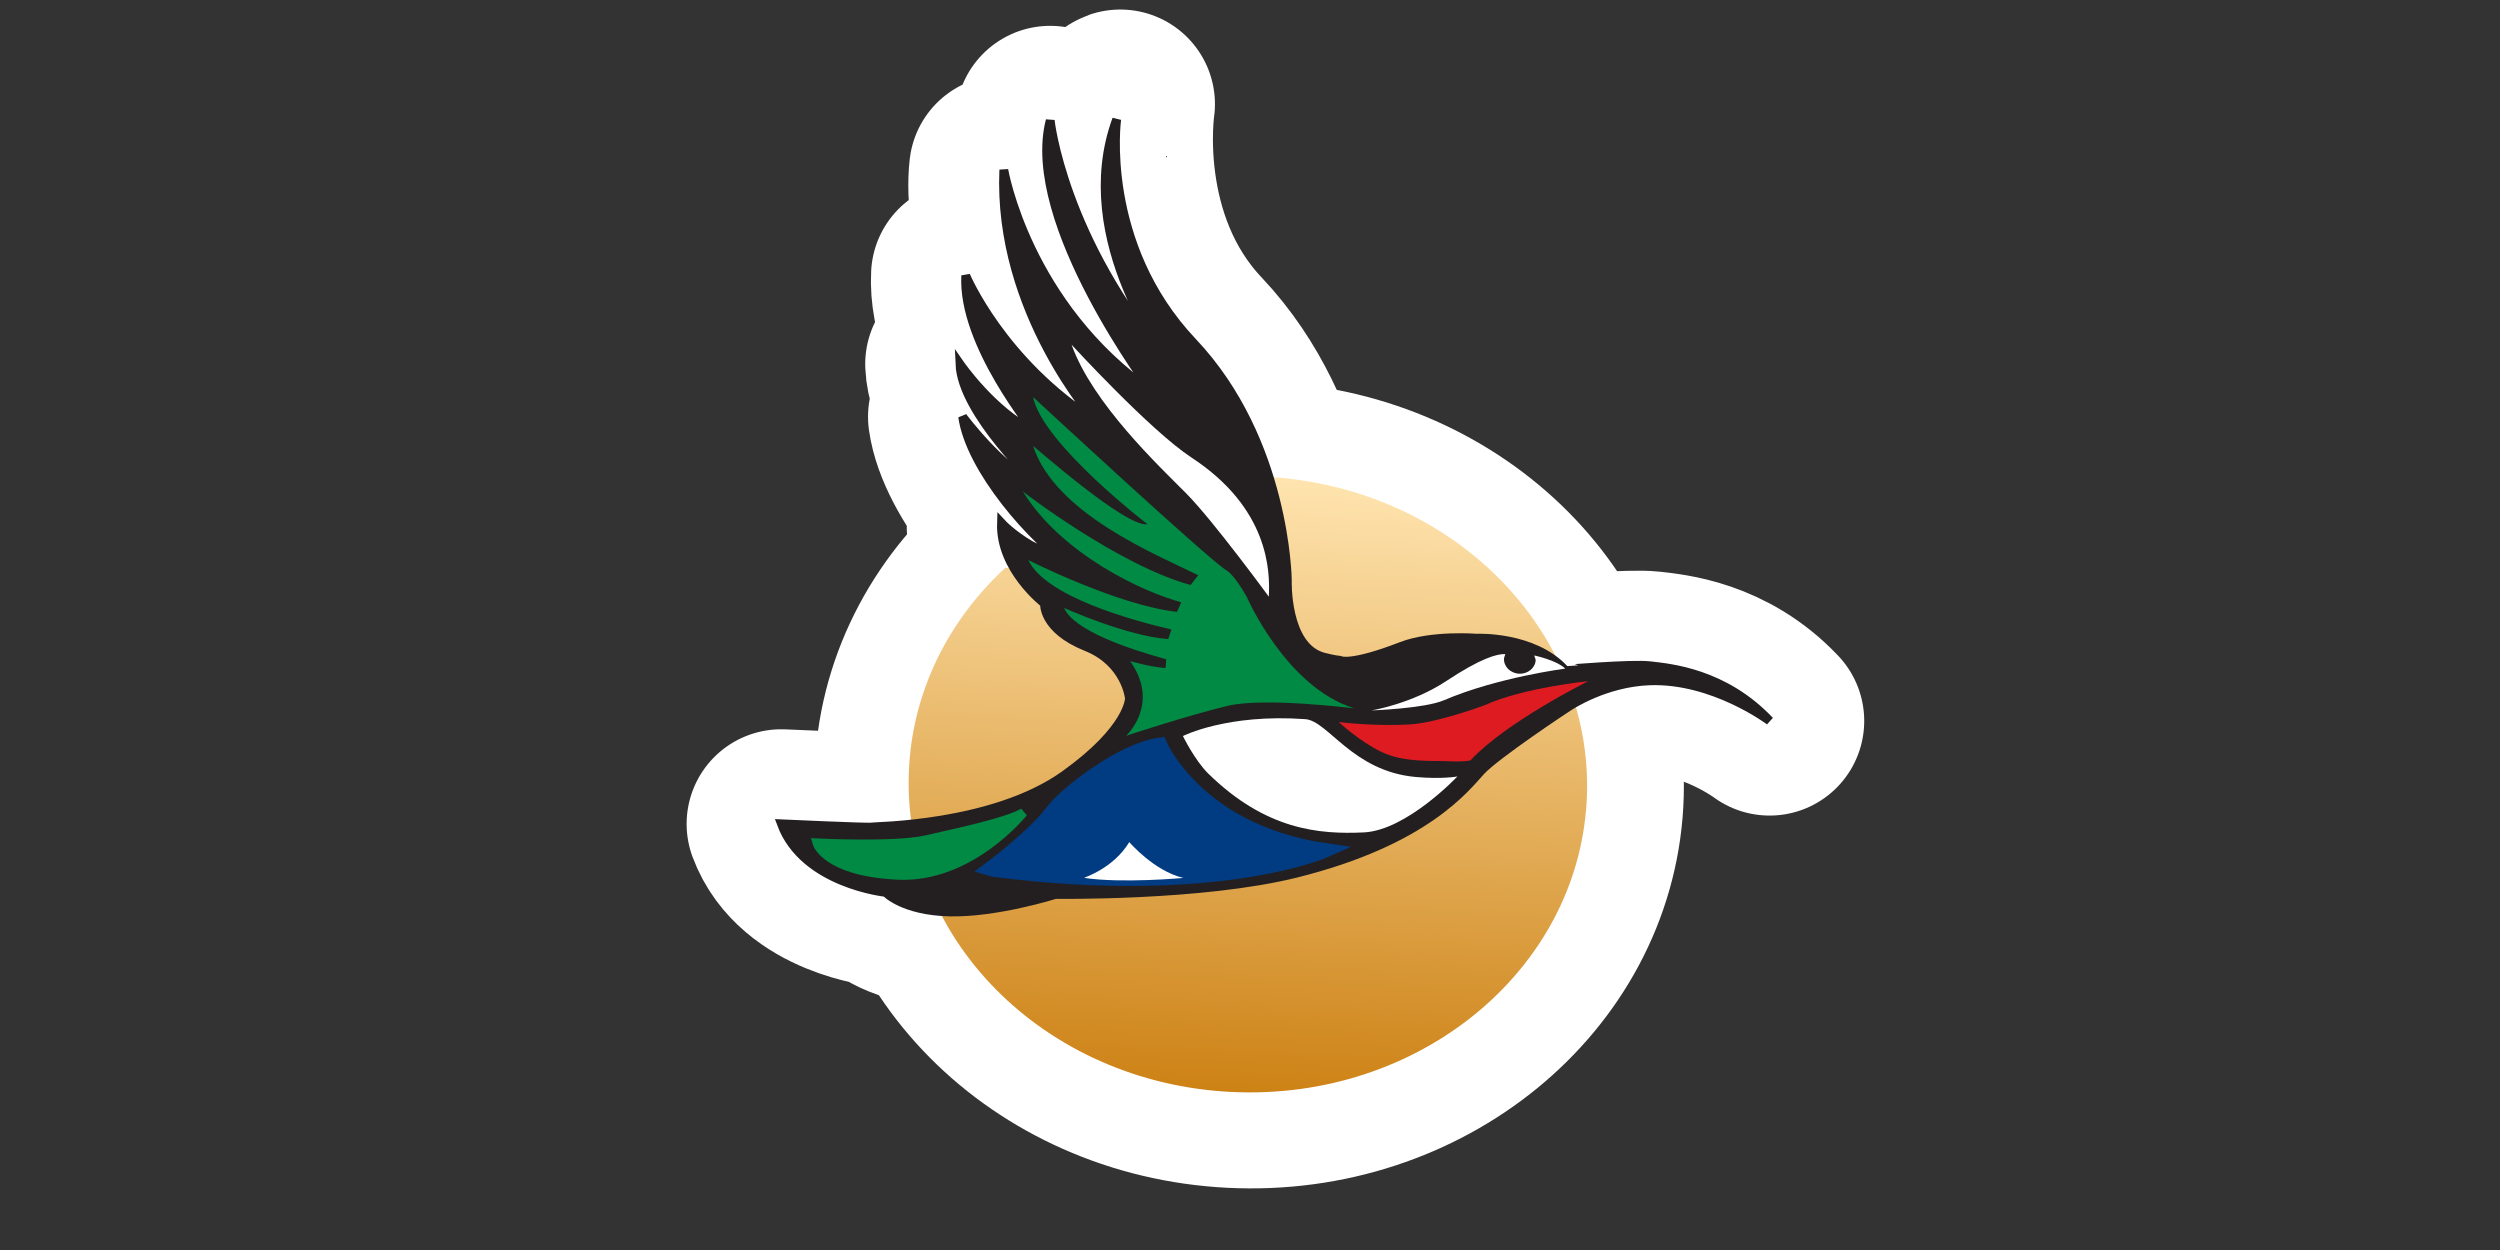 <svg width="48" height="24" viewBox="0 0 48 24" fill="none" xmlns="http://www.w3.org/2000/svg">
<rect x="0" y="0" width="48" height="24" fill="#333333" stroke="none"/>
<path d="M17.843 14.729C18.012 11.654 20.895 9.298 24.283 9.468C27.671 9.638 30.28 12.269 30.11 15.345C29.941 18.421 27.057 20.777 23.67 20.607C20.282 20.437 17.673 17.805 17.843 14.729Z" fill="white"/>
<path d="M17.843 14.729C18.012 11.654 20.895 9.298 24.283 9.468C27.671 9.638 30.28 12.269 30.11 15.345C29.941 18.421 27.057 20.777 23.67 20.607C20.282 20.437 17.673 17.805 17.843 14.729Z" stroke="white" stroke-width="2.757" stroke-miterlimit="3.864" stroke-linejoin="round"/>
<path d="M21.62 14.129C21.62 14.129 22.284 13.521 21.698 12.697C21.693 12.69 22.04 12.8 22.373 12.828C22.382 12.828 22.389 12.679 22.39 12.659C21.656 12.458 20.615 12.104 20.43 11.674C20.43 11.674 21.639 12.217 22.428 12.271C22.428 12.271 22.491 12.087 22.49 12.086C21.705 11.905 20.072 11.451 19.743 10.754C19.743 10.754 21.451 11.621 22.595 11.749C22.602 11.75 22.678 11.564 22.678 11.564C21.945 11.367 20.388 10.65 19.638 9.438C19.638 9.438 21.472 10.855 22.86 11.233C22.857 11.232 23.003 11.048 23.005 11.046C22.194 10.647 20.257 9.862 19.836 8.567C19.828 8.542 21.626 10.146 22.031 10.066C22.031 10.066 20.02 8.526 19.834 7.624C19.834 7.624 23.214 10.755 23.549 10.954C23.715 11.051 23.94 11.469 23.94 11.469C23.94 11.469 24.685 13.186 25.993 13.599C26.019 13.607 24.284 13.382 23.566 13.554C22.787 13.741 21.62 14.129 21.62 14.129Z" fill="white"/>
<path d="M21.62 14.129C21.62 14.129 22.284 13.521 21.698 12.697C21.693 12.69 22.04 12.8 22.373 12.828C22.382 12.828 22.389 12.679 22.39 12.659C21.656 12.458 20.615 12.104 20.43 11.674C20.43 11.674 21.639 12.217 22.428 12.271C22.428 12.271 22.491 12.087 22.49 12.086C21.705 11.905 20.072 11.451 19.743 10.754C19.743 10.754 21.451 11.621 22.595 11.749C22.602 11.75 22.678 11.564 22.678 11.564C21.945 11.367 20.388 10.65 19.638 9.438C19.638 9.438 21.472 10.855 22.86 11.233C22.857 11.232 23.003 11.048 23.005 11.046C22.194 10.647 20.257 9.862 19.836 8.567C19.828 8.542 21.626 10.146 22.031 10.066C22.031 10.066 20.02 8.526 19.834 7.624C19.834 7.624 23.214 10.755 23.549 10.954C23.715 11.051 23.94 11.469 23.94 11.469C23.94 11.469 24.685 13.186 25.993 13.599C26.019 13.607 24.284 13.382 23.566 13.554C22.787 13.741 21.62 14.129 21.62 14.129Z" stroke="white" stroke-width="2.757" stroke-miterlimit="3.864" stroke-linejoin="round"/>
<path d="M20.573 6.619C20.573 6.619 22.087 8.27 22.874 8.785C24.36 9.758 24.387 10.963 24.359 11.457C24.359 11.457 23.292 9.998 22.775 9.475C22.257 8.953 20.978 7.752 20.573 6.619Z" fill="white"/>
<path d="M20.573 6.619C20.573 6.619 22.087 8.27 22.874 8.785C24.36 9.758 24.387 10.963 24.359 11.457C24.359 11.457 23.292 9.998 22.775 9.475C22.257 8.953 20.978 7.752 20.573 6.619Z" stroke="white" stroke-width="2.757" stroke-miterlimit="3.864" stroke-linejoin="round"/>
<path d="M30.491 13.08C30.491 13.08 28.91 13.867 28.234 14.598C28.229 14.605 28.111 14.632 27.811 14.617C27.512 14.601 26.953 14.648 26.519 14.436C26.084 14.224 25.703 13.865 25.703 13.865C25.703 13.865 26.392 13.953 27.076 13.91C27.586 13.878 28.468 13.557 28.499 13.543C29.238 13.206 30.491 13.08 30.491 13.08Z" fill="white"/>
<path d="M30.491 13.08C30.491 13.08 28.91 13.867 28.234 14.598C28.229 14.605 28.111 14.632 27.811 14.617C27.512 14.601 26.953 14.648 26.519 14.436C26.084 14.224 25.703 13.865 25.703 13.865C25.703 13.865 26.392 13.953 27.076 13.91C27.586 13.878 28.468 13.557 28.499 13.543C29.238 13.206 30.491 13.08 30.491 13.08Z" stroke="white" stroke-width="2.757" stroke-miterlimit="3.864" stroke-linejoin="round"/>
<path d="M27.769 13.076C27.107 13.514 26.334 13.641 26.334 13.641C26.334 13.641 27.35 13.604 27.721 13.446C28.745 13.007 30.051 12.838 30.051 12.838C29.876 12.672 29.455 12.586 29.455 12.586C29.458 12.601 29.485 12.659 29.484 12.675C29.476 12.828 29.332 12.944 29.164 12.936C28.997 12.927 28.867 12.797 28.875 12.644C28.877 12.614 28.908 12.559 28.896 12.559C28.737 12.556 28.431 12.637 27.769 13.076Z" fill="white"/>
<path d="M27.769 13.076C27.107 13.514 26.334 13.641 26.334 13.641C26.334 13.641 27.35 13.604 27.721 13.446C28.745 13.007 30.051 12.838 30.051 12.838C29.876 12.672 29.455 12.586 29.455 12.586C29.458 12.601 29.485 12.659 29.484 12.675C29.476 12.828 29.332 12.944 29.164 12.936C28.997 12.927 28.867 12.797 28.875 12.644C28.877 12.614 28.908 12.559 28.896 12.559C28.737 12.556 28.431 12.637 27.769 13.076Z" stroke="white" stroke-width="2.757" stroke-miterlimit="3.864" stroke-linejoin="round"/>
<path d="M20.815 16.856C20.799 16.854 21.372 16.683 21.681 16.169C21.681 16.169 22.152 16.722 22.718 16.857C22.726 16.858 21.532 16.966 20.815 16.856Z" fill="white"/>
<path d="M20.815 16.856C20.799 16.854 21.372 16.683 21.681 16.169C21.681 16.169 22.152 16.722 22.718 16.857C22.726 16.858 21.532 16.966 20.815 16.856Z" stroke="white" stroke-width="2.757" stroke-miterlimit="3.864" stroke-linejoin="round"/>
<path d="M19.007 16.681C19.007 16.681 19.862 16.046 20.215 15.566C20.432 15.273 21.5 14.407 22.272 14.298C22.272 14.298 22.981 15.971 25.458 16.327C25.458 16.327 23.403 17.249 19.078 16.702L19.007 16.681Z" fill="white"/>
<path d="M19.007 16.681C19.007 16.681 19.862 16.046 20.215 15.566C20.432 15.273 21.5 14.407 22.272 14.298C22.272 14.298 22.981 15.971 25.458 16.327C25.458 16.327 23.403 17.249 19.078 16.702L19.007 16.681Z" stroke="white" stroke-width="2.757" stroke-miterlimit="3.864" stroke-linejoin="round"/>
<path d="M22.711 14.133C22.711 14.133 23.558 13.7 25.061 13.809C25.5 13.841 25.964 14.808 27.179 14.919C27.688 14.965 27.98 14.91 27.98 14.91C27.98 14.91 27.006 15.944 26.187 15.984C25.327 16.025 24.301 15.938 23.195 14.852C22.936 14.597 22.711 14.133 22.711 14.133Z" fill="white"/>
<path d="M22.711 14.133C22.711 14.133 23.558 13.7 25.061 13.809C25.5 13.841 25.964 14.808 27.179 14.919C27.688 14.965 27.98 14.91 27.98 14.91C27.98 14.91 27.006 15.944 26.187 15.984C25.327 16.025 24.301 15.938 23.195 14.852C22.936 14.597 22.711 14.133 22.711 14.133Z" stroke="white" stroke-width="2.757" stroke-miterlimit="3.864" stroke-linejoin="round"/>
<path d="M15.681 16.184C15.681 16.184 17.19 16.26 17.78 16.123C18.371 15.988 19.291 15.799 19.648 15.602C19.648 15.602 18.632 16.878 17.233 16.807C15.833 16.737 15.681 16.184 15.681 16.184Z" fill="white"/>
<path d="M15.681 16.184C15.681 16.184 17.19 16.26 17.78 16.123C18.371 15.988 19.291 15.799 19.648 15.602C19.648 15.602 18.632 16.878 17.233 16.807C15.833 16.737 15.681 16.184 15.681 16.184Z" stroke="white" stroke-width="2.757" stroke-miterlimit="3.864" stroke-linejoin="round"/>
<path d="M24.716 11.135C24.716 11.135 24.669 12.424 25.415 12.619C25.606 12.669 25.724 12.679 25.724 12.679C25.724 12.679 25.906 12.797 26.904 12.411C27.49 12.184 28.351 12.255 28.351 12.255C28.351 12.255 29.429 12.203 30.032 12.85C30.038 12.855 31.313 12.741 31.684 12.784C32.056 12.828 33.099 12.913 33.976 13.842C33.976 13.842 32.892 13.027 31.668 13.073C30.816 13.105 30.157 13.543 30.12 13.566C30.082 13.589 28.721 14.489 28.43 14.805C28.139 15.121 27.372 16.15 24.878 16.769C23.071 17.218 20.264 17.175 20.264 17.175C20.264 17.175 19.133 17.532 18.232 17.511C17.331 17.491 17.005 17.135 17.005 17.135C17.005 17.135 15.428 16.974 15 15.819C15 15.819 16.645 15.893 16.709 15.879C16.774 15.866 19.061 15.865 20.436 14.883C21.694 13.985 21.684 13.408 21.684 13.408C21.684 13.408 21.616 12.722 20.858 12.419C20.013 12.081 20.053 11.589 20.053 11.589C20.053 11.589 19.196 10.933 19.227 10.042C19.227 10.042 19.43 10.262 19.784 10.467L20.527 10.838C19.843 10.381 18.626 9.024 18.483 8.002C18.483 8.002 19.241 9.023 19.902 9.292C19.94 9.308 18.467 7.952 18.429 6.991C18.429 6.991 19.07 7.916 19.851 8.286C19.89 8.305 18.468 6.612 18.541 5.293C18.541 5.293 19.638 6.358 19.826 6.699C19.712 6.348 19.158 4.233 19.272 3.261C19.272 3.261 19.712 5.864 22.134 7.54C22.147 7.549 19.654 4.273 20.163 2.313L20.348 2.995L20.955 4.194C20.962 4.203 21.277 2.079 21.51 2C21.51 2 21.107 4.676 22.898 6.57C24.689 8.463 24.716 11.135 24.716 11.135Z" fill="white"/>
<path d="M24.716 11.135C24.716 11.135 24.669 12.424 25.415 12.619C25.606 12.669 25.724 12.679 25.724 12.679C25.724 12.679 25.906 12.797 26.904 12.411C27.49 12.184 28.351 12.255 28.351 12.255C28.351 12.255 29.429 12.203 30.032 12.85C30.038 12.855 31.313 12.741 31.684 12.784C32.056 12.828 33.099 12.913 33.976 13.842C33.976 13.842 32.892 13.027 31.668 13.073C30.816 13.105 30.157 13.543 30.12 13.566C30.082 13.589 28.721 14.489 28.43 14.805C28.139 15.121 27.372 16.15 24.878 16.769C23.071 17.218 20.264 17.175 20.264 17.175C20.264 17.175 19.133 17.532 18.232 17.511C17.331 17.491 17.005 17.135 17.005 17.135C17.005 17.135 15.428 16.974 15 15.819C15 15.819 16.645 15.893 16.709 15.879C16.774 15.866 19.061 15.865 20.436 14.883C21.694 13.985 21.684 13.408 21.684 13.408C21.684 13.408 21.616 12.722 20.858 12.419C20.013 12.081 20.053 11.589 20.053 11.589C20.053 11.589 19.196 10.933 19.227 10.042C19.227 10.042 19.43 10.262 19.784 10.467L20.527 10.838C19.843 10.381 18.626 9.024 18.483 8.002C18.483 8.002 19.241 9.023 19.902 9.292C19.94 9.308 18.467 7.952 18.429 6.991C18.429 6.991 19.07 7.916 19.851 8.286C19.89 8.305 18.468 6.612 18.541 5.293C18.541 5.293 19.638 6.358 19.826 6.699C19.712 6.348 19.158 4.233 19.272 3.261C19.272 3.261 19.712 5.864 22.134 7.54C22.147 7.549 19.654 4.273 20.163 2.313L20.348 2.995L20.955 4.194C20.962 4.203 21.277 2.079 21.51 2C21.51 2 21.107 4.676 22.898 6.57C24.689 8.463 24.716 11.135 24.716 11.135Z" stroke="white" stroke-width="3.634" stroke-miterlimit="3.864" stroke-linejoin="round"/>
<path d="M19.503 9.992L20.617 10.048L20.575 10.809L19.461 10.753L19.503 9.992Z" fill="white"/>
<path d="M19.503 9.992L20.617 10.048L20.575 10.809L19.461 10.753L19.503 9.992Z" stroke="white" stroke-width="2.757" stroke-miterlimit="3.864" stroke-linejoin="round"/>
<path d="M17.461 14.742C17.641 11.471 20.707 8.966 24.309 9.147C27.911 9.328 30.685 12.126 30.505 15.396C30.325 18.666 27.258 21.172 23.657 20.991C20.055 20.81 17.281 18.012 17.461 14.742Z" fill="white"/>
<path d="M17.461 14.742C17.641 11.471 20.707 8.966 24.309 9.147C27.911 9.328 30.685 12.126 30.505 15.396C30.325 18.666 27.258 21.172 23.657 20.991C20.055 20.81 17.281 18.012 17.461 14.742Z" stroke="white" stroke-width="3.634" stroke-miterlimit="3.864" stroke-linejoin="round"/>
<path d="M17.454 14.732C17.274 17.994 20.041 20.785 23.633 20.965C27.227 21.146 30.284 18.648 30.464 15.385C30.643 12.123 27.877 9.333 24.285 9.152C24.162 9.146 24.04 9.143 23.919 9.143C20.487 9.143 17.628 11.582 17.454 14.732Z" fill="url(#paint0_linear_2595_659)"/>
<path d="M19.487 10.013L20.601 10.068L20.559 10.829L19.445 10.773L19.487 10.013Z" fill="white"/>
<path d="M19.487 10.013L20.601 10.068L20.559 10.829L19.445 10.773L19.487 10.013Z" stroke="white" stroke-width="0.271" stroke-miterlimit="3.864"/>
<path d="M24.717 11.134C24.717 11.134 24.67 12.423 25.416 12.617C25.608 12.667 25.725 12.678 25.725 12.678C25.725 12.678 25.908 12.796 26.906 12.409C27.491 12.183 28.352 12.253 28.352 12.253C28.352 12.253 29.43 12.202 30.033 12.849C30.038 12.854 31.314 12.74 31.686 12.783C32.057 12.827 33.099 12.912 33.978 13.841C33.978 13.841 32.893 13.026 31.67 13.072C30.818 13.104 30.159 13.542 30.121 13.565C30.083 13.588 28.722 14.488 28.431 14.804C28.141 15.12 27.373 16.148 24.879 16.768C23.072 17.217 20.265 17.173 20.265 17.173C20.265 17.173 19.134 17.53 18.234 17.51C17.333 17.489 17.006 17.134 17.006 17.134C17.006 17.134 15.43 16.972 15.002 15.817C15.002 15.817 16.646 15.892 16.711 15.879C16.776 15.865 19.062 15.864 20.437 14.883C21.695 13.984 21.685 13.406 21.685 13.406C21.685 13.406 21.618 12.721 20.859 12.418C20.014 12.08 20.054 11.587 20.054 11.587C20.054 11.587 19.197 10.932 19.228 10.041C19.228 10.041 19.431 10.261 19.785 10.467C19.785 10.467 20.531 10.838 20.529 10.837C19.844 10.38 18.628 9.022 18.483 8.001C18.483 8.001 19.242 9.022 19.903 9.291C19.941 9.307 18.468 7.951 18.43 6.989C18.43 6.989 19.071 7.915 19.853 8.285C19.892 8.303 18.47 6.611 18.542 5.291C18.542 5.291 19.236 6.947 21.049 8.096C21.06 8.104 19.151 5.99 19.273 3.26C19.273 3.26 19.713 5.862 22.135 7.539C22.148 7.548 19.655 4.271 20.164 2.312C20.164 2.312 20.403 4.59 22.474 7.01C22.481 7.019 20.584 4.613 21.441 2.29C21.441 2.29 21.109 4.675 22.899 6.568C24.69 8.461 24.717 11.134 24.717 11.134Z" fill="#231F20"/>
<path d="M24.717 11.134C24.717 11.134 24.67 12.423 25.416 12.617C25.608 12.667 25.725 12.678 25.725 12.678C25.725 12.678 25.908 12.796 26.906 12.409C27.491 12.183 28.352 12.253 28.352 12.253C28.352 12.253 29.43 12.202 30.033 12.849C30.038 12.854 31.314 12.74 31.686 12.783C32.057 12.827 33.099 12.912 33.978 13.841C33.978 13.841 32.893 13.026 31.67 13.072C30.818 13.104 30.159 13.542 30.121 13.565C30.083 13.588 28.722 14.488 28.431 14.804C28.141 15.12 27.373 16.148 24.879 16.768C23.072 17.217 20.265 17.173 20.265 17.173C20.265 17.173 19.134 17.53 18.234 17.51C17.333 17.489 17.006 17.134 17.006 17.134C17.006 17.134 15.43 16.972 15.002 15.817C15.002 15.817 16.646 15.892 16.711 15.879C16.776 15.865 19.062 15.864 20.437 14.883C21.695 13.984 21.685 13.406 21.685 13.406C21.685 13.406 21.618 12.721 20.859 12.418C20.014 12.08 20.054 11.587 20.054 11.587C20.054 11.587 19.197 10.932 19.228 10.041C19.228 10.041 19.431 10.261 19.785 10.467C19.785 10.467 20.531 10.838 20.529 10.837C19.844 10.38 18.628 9.022 18.483 8.001C18.483 8.001 19.242 9.022 19.903 9.291C19.941 9.307 18.468 7.951 18.43 6.989C18.43 6.989 19.071 7.915 19.853 8.285C19.892 8.303 18.47 6.611 18.542 5.291C18.542 5.291 19.236 6.947 21.049 8.096C21.06 8.104 19.151 5.99 19.273 3.26C19.273 3.26 19.713 5.862 22.135 7.539C22.148 7.548 19.655 4.271 20.164 2.312C20.164 2.312 20.403 4.59 22.474 7.01C22.481 7.019 20.584 4.613 21.441 2.29C21.441 2.29 21.109 4.675 22.899 6.568C24.69 8.461 24.717 11.134 24.717 11.134Z" stroke="#231F20" stroke-width="0.169" stroke-miterlimit="3.864"/>
<path d="M15.683 16.183C15.683 16.183 17.191 16.258 17.781 16.123C18.372 15.986 19.292 15.798 19.649 15.601C19.649 15.601 18.633 16.876 17.234 16.806C15.835 16.736 15.683 16.183 15.683 16.183Z" fill="#008A43"/>
<path d="M15.683 16.183C15.683 16.183 17.191 16.258 17.781 16.123C18.372 15.986 19.292 15.798 19.649 15.601C19.649 15.601 18.633 16.876 17.234 16.806C15.835 16.736 15.683 16.183 15.683 16.183Z" stroke="#008A43" stroke-width="0.169" stroke-miterlimit="3.864"/>
<path d="M22.712 14.132C22.712 14.132 23.56 13.699 25.062 13.808C25.501 13.84 25.965 14.807 27.18 14.918C27.689 14.964 27.982 14.908 27.982 14.908C27.982 14.908 27.008 15.942 26.188 15.982C25.328 16.023 24.302 15.936 23.196 14.85C22.938 14.595 22.712 14.132 22.712 14.132Z" fill="white"/>
<path d="M19.008 16.68C19.008 16.68 19.863 16.045 20.216 15.565C20.433 15.272 21.501 14.406 22.273 14.296C22.273 14.296 22.983 15.97 25.459 16.326C25.459 16.326 23.404 17.249 19.08 16.701L19.008 16.68Z" fill="#013B82"/>
<path d="M19.008 16.68C19.008 16.68 19.863 16.045 20.216 15.565C20.433 15.272 21.501 14.406 22.273 14.296C22.273 14.296 22.983 15.97 25.459 16.326C25.459 16.326 23.404 17.249 19.08 16.701L19.008 16.68Z" stroke="#013B82" stroke-width="0.271" stroke-miterlimit="3.864"/>
<path d="M20.816 16.855C20.8 16.852 21.373 16.682 21.682 16.168C21.682 16.168 22.153 16.721 22.719 16.856C22.727 16.857 21.533 16.965 20.816 16.855Z" fill="white"/>
<path d="M27.77 13.075C27.108 13.513 26.336 13.64 26.336 13.64C26.336 13.64 27.351 13.604 27.723 13.445C28.746 13.006 30.053 12.837 30.053 12.837C29.878 12.671 29.457 12.585 29.457 12.585C29.459 12.601 29.486 12.658 29.485 12.674C29.477 12.826 29.334 12.943 29.166 12.935C28.998 12.926 28.868 12.796 28.877 12.643C28.878 12.613 28.91 12.558 28.897 12.558C28.738 12.555 28.432 12.637 27.77 13.075Z" fill="white"/>
<path d="M30.492 13.079C30.492 13.079 28.911 13.866 28.235 14.597C28.23 14.603 28.112 14.631 27.813 14.615C27.513 14.601 26.955 14.647 26.52 14.435C26.085 14.223 25.705 13.863 25.705 13.863C25.705 13.863 26.393 13.951 27.078 13.909C27.587 13.876 28.469 13.556 28.5 13.542C29.239 13.204 30.492 13.079 30.492 13.079Z" fill="#DF1B22"/>
<path d="M20.574 6.618C20.574 6.618 22.088 8.269 22.875 8.784C24.361 9.757 24.388 10.961 24.361 11.456C24.361 11.456 23.293 9.996 22.776 9.474C22.258 8.952 20.979 7.75 20.574 6.618Z" fill="white"/>
<path d="M21.621 14.127C21.621 14.127 22.285 13.519 21.7 12.696C21.694 12.688 22.041 12.799 22.374 12.827C22.384 12.827 22.39 12.678 22.391 12.658C21.657 12.457 20.617 12.103 20.431 11.673C20.431 11.673 21.64 12.216 22.43 12.27C22.43 12.27 22.493 12.086 22.491 12.086C21.706 11.904 20.073 11.45 19.744 10.753C19.744 10.753 21.452 11.62 22.596 11.748C22.602 11.749 22.679 11.563 22.679 11.563C21.946 11.366 20.389 10.648 19.639 9.437C19.639 9.437 21.473 10.854 22.861 11.232C22.859 11.231 23.005 11.047 23.006 11.044C22.195 10.646 20.258 9.86 19.837 8.566C19.829 8.541 21.627 10.144 22.032 10.065C22.032 10.065 20.022 8.525 19.834 7.622C19.834 7.622 23.215 10.754 23.55 10.952C23.715 11.05 23.942 11.468 23.942 11.468C23.942 11.468 24.687 13.185 25.994 13.598C26.02 13.606 24.285 13.38 23.567 13.553C22.788 13.74 21.621 14.127 21.621 14.127Z" fill="#008A43"/>
<defs>
<linearGradient id="paint0_linear_2595_659" x1="31.844" y1="9.522" x2="31.266" y2="21.338" gradientUnits="userSpaceOnUse">
<stop stop-color="#FFE4AF"/>
<stop offset="1" stop-color="#CD8215"/>
</linearGradient>
</defs>
</svg>
